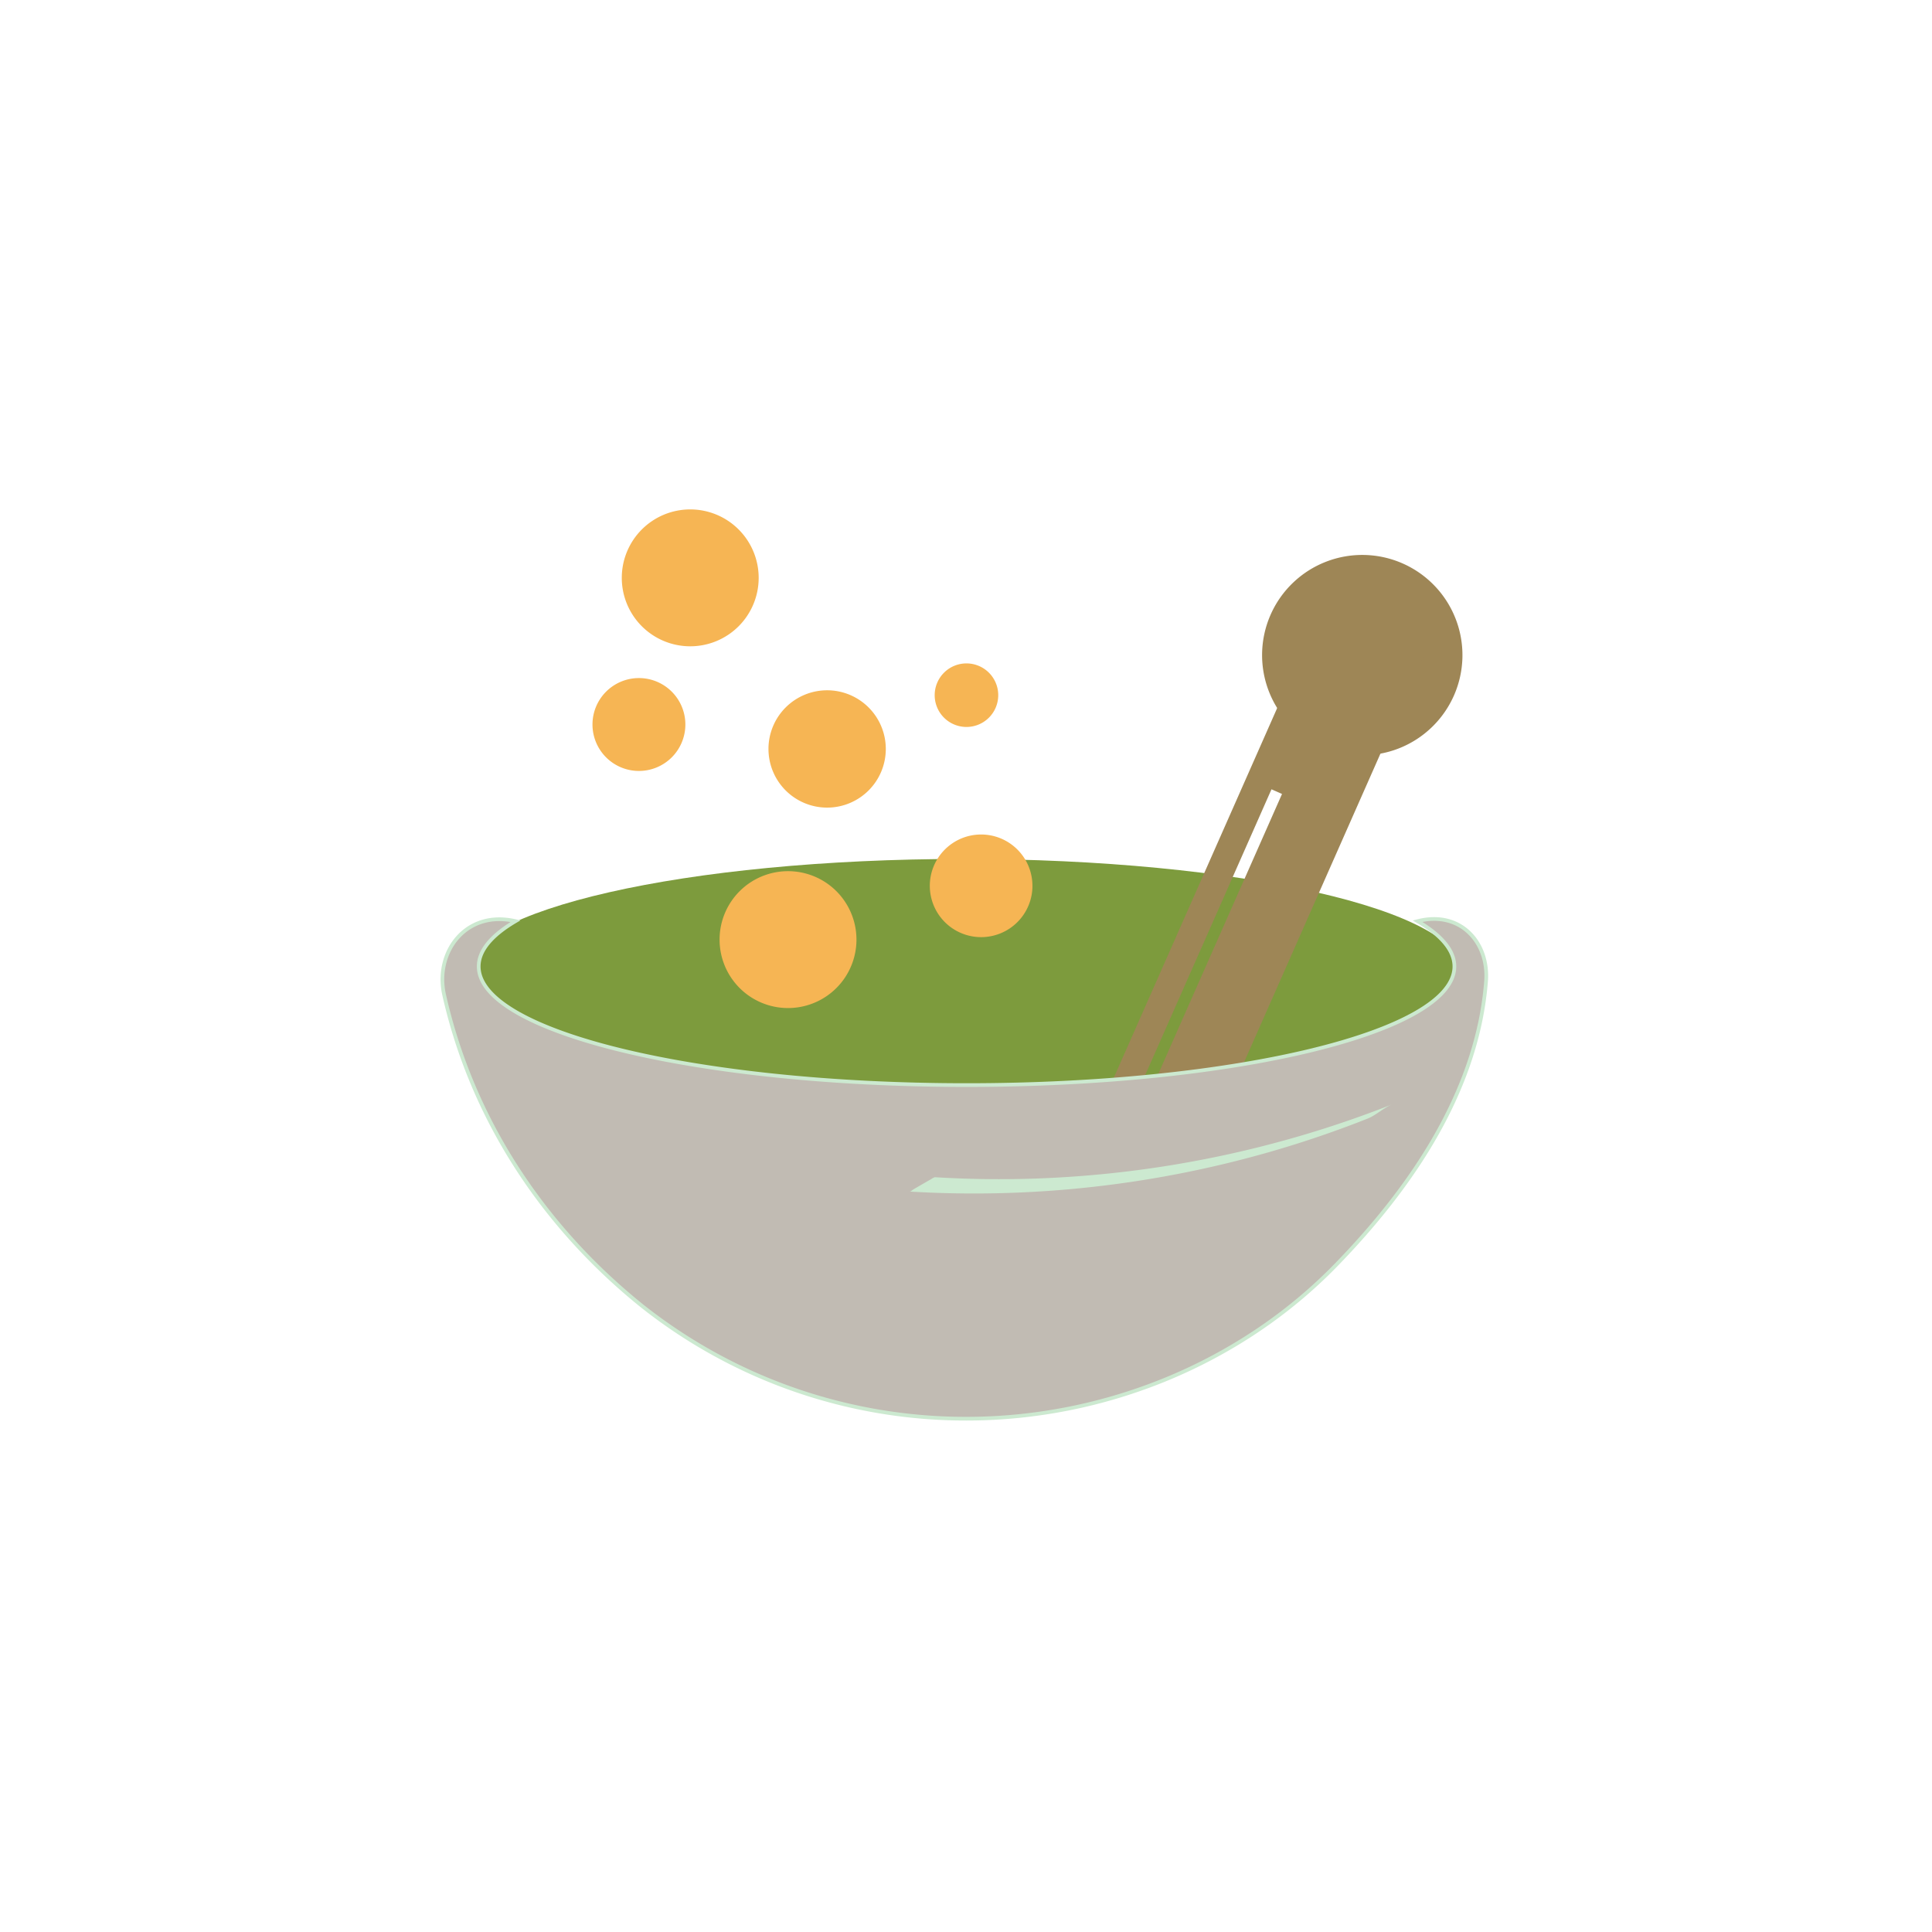 <svg xmlns="http://www.w3.org/2000/svg" xmlns:xlink="http://www.w3.org/1999/xlink" width="512" height="512" viewBox="0 0 512 512"><defs><filter id="Ellipse_88" x="20" y="23" width="473" height="473" filterUnits="userSpaceOnUse"><feGaussianBlur stdDeviation="3"></feGaussianBlur></filter><clipPath id="clip-path"><rect id="Rectangle_4595" data-name="Rectangle 4595" width="279.113" height="242.209" fill="none"></rect></clipPath><clipPath id="clip-Ancient_1"><rect width="512" height="512"></rect></clipPath></defs><g id="Ancient_1" data-name="Ancient &#x2013; 1" clip-path="url(#clip-Ancient_1)"><g id="Group_26" data-name="Group 26" transform="translate(-3225 -751)"><g transform="matrix(1, 0, 0, 1, 3225, 751)" filter="url(#Ellipse_88)"><circle id="Ellipse_88-2" data-name="Ellipse 88" cx="227.5" cy="227.5" r="227.5" transform="translate(29 29)" fill="#fff"></circle></g></g><g id="Group_35" data-name="Group 35" transform="translate(116 135)"><g id="Group_34" data-name="Group 34" transform="translate(0 0)" clip-path="url(#clip-path)"><path id="Path_365" data-name="Path 365" d="M267.569,66.631c0,16.636-59.307,30.12-132.468,30.12S2.633,83.267,2.633,66.631,61.942,36.511,135.1,36.511,267.569,50,267.569,66.631" transform="translate(4.047 56.12)" fill="#7d9b3d"></path><path id="Path_366" data-name="Path 366" d="M55.5,18.138A18.138,18.138,0,1,1,37.367,0,18.138,18.138,0,0,1,55.5,18.138" transform="translate(29.556 0)" fill="#f6b554"></path><path id="Path_367" data-name="Path 367" d="M40.781,29.924A12.307,12.307,0,1,1,28.473,17.617,12.308,12.308,0,0,1,40.781,29.924" transform="translate(24.848 27.078)" fill="#f6b554"></path><path id="Path_368" data-name="Path 368" d="M68.752,24.506a8.421,8.421,0,1,1-8.421-8.421,8.421,8.421,0,0,1,8.421,8.421" transform="translate(79.791 24.724)" fill="#f6b554"></path><path id="Path_369" data-name="Path 369" d="M65.717,55.925A18.138,18.138,0,1,1,47.58,37.787,18.138,18.138,0,0,1,65.717,55.925" transform="translate(45.254 58.081)" fill="#f6b554"></path><path id="Path_370" data-name="Path 370" d="M65.641,34.44A15.546,15.546,0,1,1,50.094,18.893,15.547,15.547,0,0,1,65.641,34.44" transform="translate(53.104 29.04)" fill="#f6b554"></path><path id="Path_371" data-name="Path 371" d="M78.605,47.561A13.6,13.6,0,1,1,65,33.957a13.6,13.6,0,0,1,13.6,13.6" transform="translate(79.005 52.194)" fill="#f6b554"></path><path id="Path_372" data-name="Path 372" d="M136.944,42.04a26.548,26.548,0,1,1-13.55-35.014,26.548,26.548,0,0,1,13.55,35.014" transform="translate(132.353 7.306)" fill="#9e8656"></path><path id="Path_373" data-name="Path 373" d="M127.525,8.928,70.39,138.206l6.7,2.961,35.671-80.714,2.793,1.236L79.884,142.4l17.869,7.9L154.885,21.019Z" transform="translate(108.194 13.722)" fill="#9e8656"></path><path id="Path_374" data-name="Path 374" d="M258.907,43.363c6.282,3.7,9.77,7.746,9.77,12,0,17.361-57.883,31.437-129.284,31.437S10.111,72.72,10.111,55.359c0-4.25,3.486-8.3,9.763-12C6.63,40.286-1.574,51.639.942,62.858,8.219,95.272,26.81,123.915,53.28,145.234a137.988,137.988,0,0,0,86.113,29.975c36.821,0,72.636-14.786,97.776-40.583,20.19-20.718,37.637-46.383,39.9-75.346.789-10.141-6.688-18.868-18.158-15.918" transform="translate(0.752 65.758)" fill="#c1bbb3"></path><path id="Path_375" data-name="Path 375" d="M258.907,43.363c6.282,3.7,9.77,7.746,9.77,12,0,17.361-57.883,31.437-129.284,31.437S10.111,72.72,10.111,55.359c0-4.25,3.486-8.3,9.763-12C6.63,40.286-1.574,51.639.942,62.858,8.219,95.272,26.81,123.915,53.28,145.234a137.988,137.988,0,0,0,86.113,29.975c36.821,0,72.636-14.786,97.776-40.583,20.19-20.718,37.637-46.383,39.9-75.346C277.853,49.14,270.377,40.413,258.907,43.363Z" transform="translate(0.752 65.758)" fill="none" stroke="#cce9d0" stroke-miterlimit="10" stroke-width="0.979"></path><path id="Path_376" data-name="Path 376" d="M49.317,85.264a284.573,284.573,0,0,0,95.61-10.572q13.027-3.752,25.65-8.745c2.342-.923,4.267-2.887,6.591-3.806A284.568,284.568,0,0,1,83.007,81.8q-13.548.48-27.1-.343a4.6,4.6,0,0,0-.979.533q-1.172.662-2.334,1.337c-.779.449-1.555.9-2.326,1.355-.193.114-.756.594-.951.581" transform="translate(75.804 95.515)" fill="#cce9d0"></path></g></g></g></svg>
